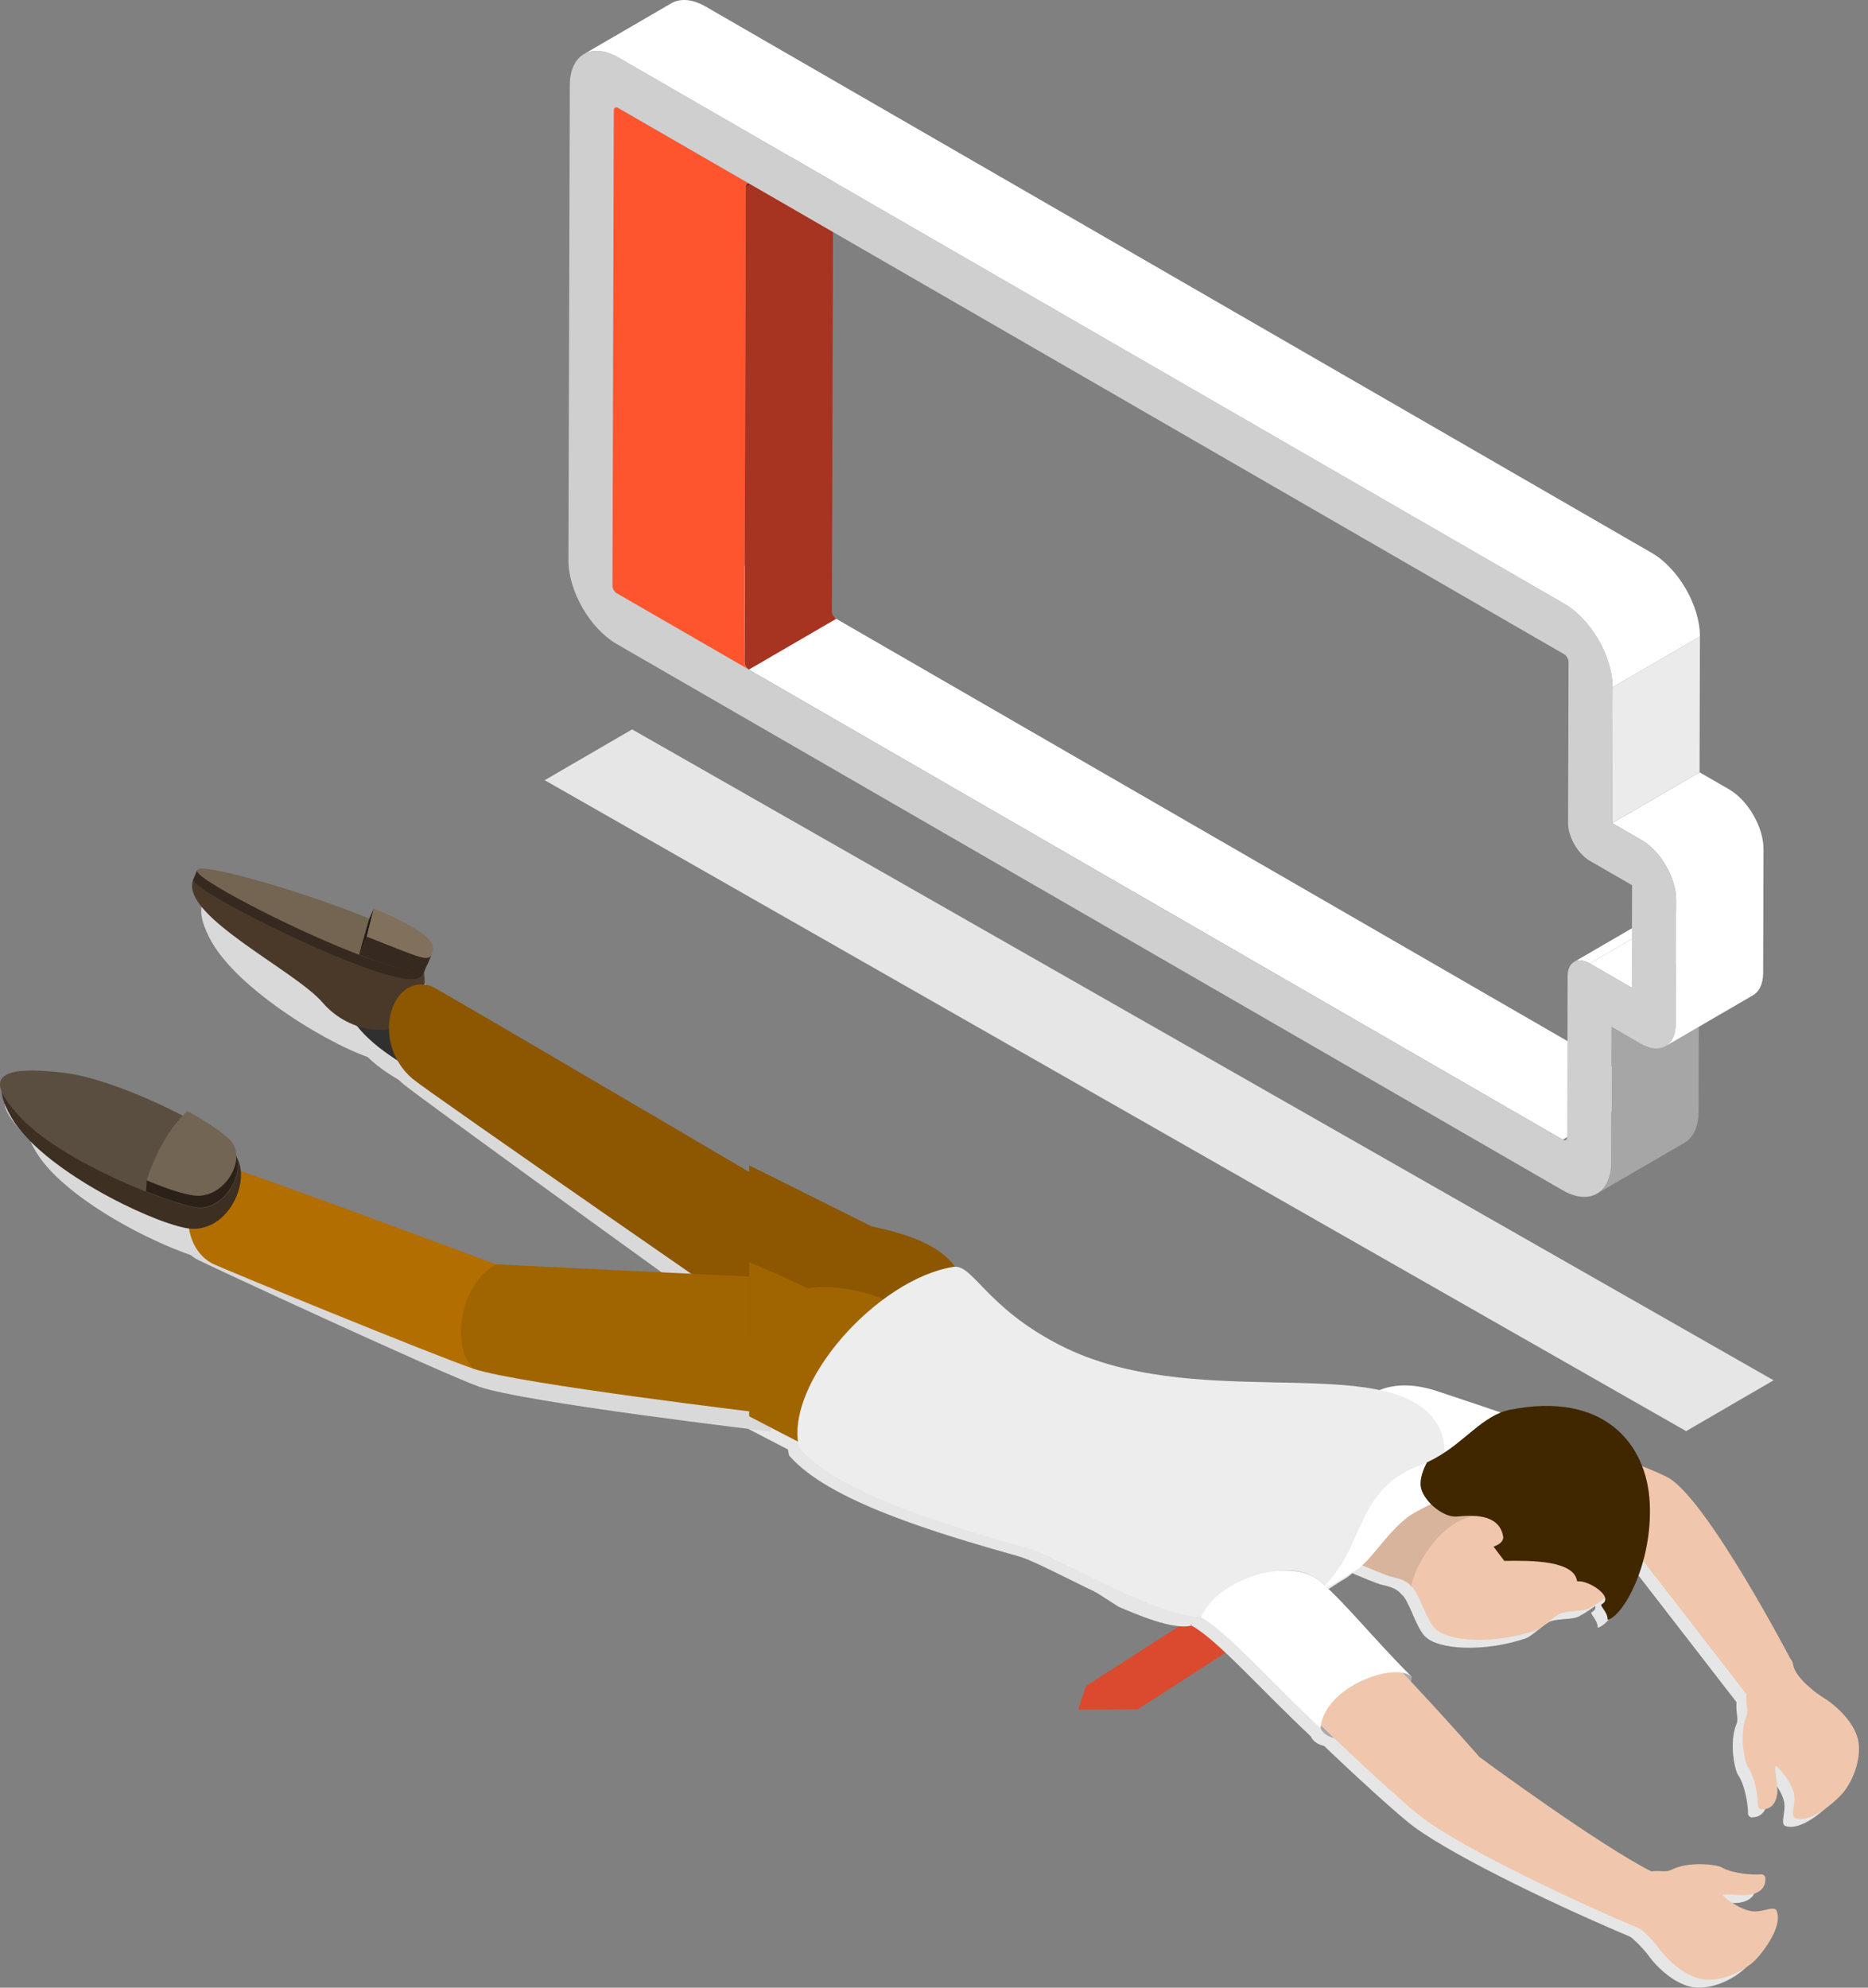 <svg width="141" height="150" viewBox="0 0 141 150" fill="none" xmlns="http://www.w3.org/2000/svg">
<rect x="0" y="0" width="141" height="150" fill="#808080" stroke="none"/>
<g clip-path="url(#clip0_76_68165)">
<path d="M81.976 127.239L81.376 129.019L85.875 129L93.467 124.101C94.348 123.055 91.027 122.815 91.05 121.397L81.976 127.238V127.239Z" fill="#DB4A2E"/>
<g style="mix-blend-mode:multiply">
<path d="M131.352 128.816C133.256 129.404 133.457 127.336 134.552 126.073C134.552 126.073 128.027 113.537 125.062 112.049C121.229 110.127 107.697 106.17 107.697 106.17C104.797 105.24 102.698 105.406 101.89 107.434C100.857 110.03 103.467 111.64 106.185 112.292L122.918 117.915L131.352 128.814V128.816Z" fill="#E6E6E6"/>
<path d="M101.47 107.417C102.278 105.389 104.702 104.609 107.602 105.539C107.602 105.539 113.946 107.612 119.192 109.539C121.221 110.809 120.671 115.87 118.713 116.95L105.866 113.176C103.149 112.524 100.437 110.011 101.47 107.417Z" fill="#E6E6E6"/>
<path d="M55.801 88.539L65.046 93.147C67.974 93.761 70.475 94.665 71.564 96.538L67 110.395C67 110.395 61.994 106.746 55.803 101.862V88.538L55.801 88.539Z" fill="#E6E6E6"/>
<path d="M55.801 95.834C57.312 96.487 58.821 97.163 60.224 97.822C62.332 97.41 66.271 98.382 66.791 99.239L62.805 111.094C62.805 111.094 59.718 109.519 55.801 107.478V95.835V95.834Z" fill="#E6E6E6"/>
<path d="M107.094 107.247C102.724 102.876 89.121 107.098 79.358 102.161C73.635 99.267 72.701 95.958 71.199 96.202C65.439 97.14 58.444 104.994 59.56 109.833C62.507 113.265 70.56 115.662 76.931 117.462C78.999 118.047 86.396 122.526 89.664 122.59C92.447 122.646 95.068 122.279 96.512 121.088C97.372 120.378 99.29 120.69 100.565 119.639C102.464 118.073 103.481 117.576 104.763 116.517C107.316 114.412 109.855 110.008 107.094 107.246V107.247Z" fill="#E6E6E6"/>
<path d="M105.818 127.153C105.818 127.153 105.821 127.153 105.824 127.153C102.903 124.243 100.963 121.747 98.935 119.966C96.624 117.937 92.085 119.727 90.931 122.577C91.759 124.111 95.997 127.34 98.928 131.017C99.784 132.927 105.282 131.348 105.82 127.153H105.818Z" fill="#E6E6E6"/>
<path d="M123.971 141.862C126.263 143.014 124.982 146.958 123.388 146.295C118.175 144.128 110.001 140.254 106.734 137.864C104.695 136.372 93.081 125.587 91.462 122.593C92.617 119.741 96.345 118.917 98.795 120.777C102.629 123.688 110.92 133.188 110.92 133.188C110.92 133.188 119.904 139.82 123.971 141.864V141.862Z" fill="#E6E6E6"/>
<path d="M105.818 127.153C105.818 127.153 105.821 127.153 105.824 127.153C102.904 124.243 100.964 121.747 98.936 119.966C96.624 117.937 91.059 119.807 89.905 122.659C91.843 123.674 95.347 127.689 98.927 131.017C99.169 127.856 104.628 125.946 105.818 127.153Z" fill="#E6E6E6"/>
<path d="M107.665 111C110.324 109.862 110.219 109.158 113.825 108.265C120.098 106.711 121.29 107.522 122.481 112.327C123.486 116.381 123.616 119.436 119.245 121.95C118.725 122.25 117.771 122.115 117.055 122.346C116.673 122.469 115.605 123.482 115.204 123.623C112.193 124.675 108.464 124.56 107.493 123.414C106.788 122.584 106.337 120.714 105.783 120.317C105.338 119.997 107.046 111.266 107.664 111.002L107.665 111Z" fill="#E6E6E6"/>
<path d="M105.785 120.316C105.517 119.99 105.152 119.777 104.319 119.598C103.951 119.519 102.642 118.969 101.561 118.501C100.803 118.172 105.47 112.082 105.47 112.082C105.991 111.722 107.365 112.033 108.034 111.966C110.913 111.68 113.36 110.854 117.068 111.085C114.441 112.632 113.557 114.741 110.828 114.966C107.847 115.211 105.901 119.144 105.786 120.316H105.785Z" fill="#E6E6E6"/>
<path d="M108.568 112.929C108.309 113.915 106.414 114.29 105.231 115.303C103.644 116.657 102.595 118.586 101.387 119.224C100.87 119.497 99.895 120.269 98.944 120.628C101.047 118.26 100.833 117.974 102.287 114.999C103.752 112.001 105.817 111.434 106.869 111.016C107.129 110.913 107.409 110.946 107.449 111.224C107.503 111.596 108.677 112.515 108.568 112.93V112.929Z" fill="#E6E6E6"/>
<path d="M111.986 117.318L112.797 118.39C114.91 118.358 118.083 118.358 118.296 119.942C119.09 119.79 121.157 121.118 120.155 121.66C119.953 121.769 120.624 122.247 120.596 122.836C121.73 122.604 123.997 118.678 123.777 114.022C123.563 109.528 120.286 105.573 113.237 106.984C111.151 107.402 109.849 109.406 107.563 110.648C107.365 110.755 107.165 110.859 106.959 110.957C106.959 110.957 106.397 111.927 106.484 112.746C106.592 113.746 108.109 115.136 109.199 115.04C110.3 114.942 112.39 114.778 112.707 116.529C112.775 116.91 112.413 117.157 111.988 117.316L111.986 117.318Z" fill="#E6E6E6"/>
<path d="M82.786 115.655L79.644 115.052L79.626 118.175L84.438 121.257C85.696 121.793 88.589 123.059 89.952 122.666L82.784 115.654L82.786 115.655Z" fill="#E6E6E6"/>
<path d="M131.408 143.567C130.688 143.712 129.517 143.452 129.302 143.623C129.289 143.659 130.316 144.603 131.411 144.815C132.249 144.979 133.186 144.33 133.368 144.821C133.858 146.139 131.995 148.292 131.675 148.581C130.482 149.658 128.736 150.221 127.543 149.917C126.208 149.578 124.982 148.351 124.449 147.601C124.097 147.107 122.792 145.633 121.849 145.542C119.819 145.347 122.896 141.973 123.752 141.84C124.564 141.713 124.984 141.916 125.377 141.715C126.737 141.015 128.869 141.313 129.219 141.522C129.989 141.979 131.544 142.105 132.169 142.045C132.334 142.029 132.486 142.146 132.501 142.311C132.542 142.819 132.321 143.382 131.409 143.564L131.408 143.567Z" fill="#E6E6E6"/>
<path d="M133.397 135.959C133.485 135.23 133.133 134.084 133.286 133.856C133.321 133.84 134.343 134.79 134.642 135.864C134.871 136.686 134.299 137.671 134.803 137.814C136.156 138.198 138.154 136.17 138.417 135.829C139.396 134.553 139.818 132.769 139.422 131.605C138.978 130.3 137.659 129.175 136.87 128.703C136.35 128.392 134.778 127.207 134.613 126.274C134.258 124.266 131.139 127.6 131.073 128.464C131.012 129.283 131.247 129.685 131.076 130.093C130.486 131.504 130.952 133.605 131.188 133.939C131.706 134.671 131.954 136.21 131.942 136.838C131.939 137.003 132.068 137.146 132.233 137.148C132.743 137.148 133.286 136.883 133.396 135.961L133.397 135.959Z" fill="#E6E6E6"/>
</g>
<path d="M16.616 95.512L19.054 93.001L14.468 87.496L11.101 90.301C11.967 92.675 14.411 94.227 16.616 95.511V95.512Z" fill="#303030"/>
<g style="mix-blend-mode:multiply">
<path d="M32.217 82.61L34.467 79.93L29.494 74.771L26.338 77.812C27.374 80.118 29.925 81.488 32.217 82.609V82.61Z" fill="#D9D9D9"/>
<path d="M30.336 81.719C27.169 78.843 30.416 74.302 33.422 75.364C33.803 75.498 66.445 96.057 66.445 96.057L59.917 103.213C59.917 103.213 31.409 82.692 30.336 81.719Z" fill="#D9D9D9"/>
<path d="M14.819 95.013C11.996 93.398 14.614 88.715 17.792 88.474C18.273 88.437 38.053 96.325 38.053 96.325L60.335 97.654L58.164 108.032C58.164 108.032 39.39 105.823 36.108 104.629C33.143 103.549 15.4 95.343 14.82 95.011L14.819 95.013Z" fill="#D9D9D9"/>
<path d="M1.698 85.494C-0.184 83.367 -0.975 81.567 5.232 82.334C9.1 82.812 15.735 86.096 17.6 87.739C19.466 89.381 17.288 92.982 15.006 92.485C12.103 91.853 4.571 88.744 1.698 85.494Z" fill="#D9D9D9"/>
<path d="M17.578 87.705C16.936 87.138 15.761 86.504 14.293 85.73L11.422 90.422L11.371 91.277C12.824 91.85 14.113 92.263 14.984 92.452C17.266 92.948 19.444 89.347 17.578 87.705Z" fill="#D9D9D9"/>
<path d="M17.668 87.359C17.05 86.764 15.947 85.994 14.478 85.22C13.086 86.526 12.113 88.321 11.412 90.433C12.528 90.928 14.085 91.476 14.997 91.585C17.313 91.863 19.105 88.741 17.669 87.359H17.668Z" fill="#D9D9D9"/>
<path d="M15.776 70.711C15.171 69.485 14.969 68.5 15.47 67.859C16.009 67.168 18.322 67.553 20.135 67.944C23.947 68.763 30.507 72.57 32.205 74.386C33.902 76.203 31.594 80.786 28.364 79.954C25.487 79.214 17.753 74.72 15.777 70.711H15.776Z" fill="#D9D9D9"/>
<path d="M2.706 86.903C2.007 85.727 1.731 84.761 2.18 84.083C2.663 83.353 4.999 83.557 6.837 83.805C10.7 84.327 17.536 87.614 19.37 89.294C21.203 90.973 19.257 95.721 15.973 95.143C13.046 94.627 4.988 90.747 2.707 86.903H2.706Z" fill="#D9D9D9"/>
</g>
<path d="M31.493 80.938L33.932 78.426L29.346 72.921L25.978 75.726C26.844 78.1 29.289 79.652 31.493 80.936V80.938Z" fill="#303030"/>
<path d="M31.993 73.405C32.171 74.369 31.946 75.364 31.495 76.189C31.413 76.34 31.322 76.484 31.226 76.622C30.054 78.294 26.466 78.116 24.355 75.663C22.233 73.199 13.617 69.103 14.568 66.417C14.785 65.8 21.852 68.795 26.397 71.283C30.941 73.771 32.303 72.684 31.994 73.405H31.993Z" fill="#4A3929"/>
<path d="M32.267 72.722L31.98 73.409C31.701 74.077 30.692 74.287 26.133 72.471C21.319 70.554 14.408 66.982 14.591 66.354L14.879 65.667C14.696 66.296 21.608 69.868 26.421 71.784C30.98 73.6 31.987 73.39 32.267 72.722Z" fill="#36291F"/>
<path d="M32.308 72.607C32.089 73.361 31.234 73.701 26.422 71.784C21.608 69.868 14.697 66.296 14.88 65.667C15.063 65.039 22.401 67.141 27.214 69.057C32.026 70.974 32.527 71.853 32.308 72.607Z" fill="#736552"/>
<path d="M32.605 71.993L32.262 72.773C31.996 73.396 31.067 73.599 27.1 72.046L27.686 70.677C31.652 72.23 32.339 72.616 32.605 71.993Z" fill="#36291F"/>
<path d="M27.686 70.677L27.099 72.047L27.87 69.337L28.213 68.557L27.686 70.677Z" fill="#241B15"/>
<path d="M32.648 71.868C32.397 72.679 31.908 72.331 27.684 70.677L28.212 68.557C32.403 70.318 32.85 71.153 32.647 71.868H32.648Z" fill="#80705C"/>
<path d="M31.15 81.42C27.898 78.639 29.505 73.436 32.541 74.407C32.926 74.53 66.17 94.098 66.17 94.098L59.86 101.447C59.86 101.447 32.25 82.361 31.15 81.418V81.42Z" fill="#8C5700"/>
<path d="M17.02 88.023C17.501 87.977 37.454 95.415 37.454 95.415C37.651 98.214 37.184 100.866 35.775 103.305C32.785 102.294 16.579 95.653 15.992 95.334C13.133 93.784 13.85 88.335 17.022 88.023H17.02Z" fill="#B36E00"/>
<path d="M37.454 95.415L61.286 96.563L57.823 106.664C57.823 106.664 39.083 104.424 35.775 103.305C34.032 101.837 34.645 96.848 37.454 95.415Z" fill="#A16500"/>
<path d="M0.856 84.327C0.168 83.145 -0.101 82.178 0.354 81.503C0.843 80.777 3.178 81 5.013 81.263C8.871 81.817 15.679 85.161 17.498 86.856C19.317 88.551 17.333 93.283 14.053 92.677C11.131 92.136 3.105 88.19 0.856 84.327Z" fill="#3D2F22"/>
<path d="M1.357 84.128C-0.525 82.001 -1.315 80.201 4.891 80.968C8.76 81.446 15.394 84.73 17.26 86.373C19.126 88.015 16.947 91.616 14.665 91.119C11.762 90.487 4.231 87.378 1.357 84.128Z" fill="#594E40"/>
<path d="M17.238 86.34C16.595 85.773 15.421 85.139 13.952 84.365L11.081 89.058L11.03 89.912C12.484 90.485 13.773 90.898 14.643 91.087C16.925 91.584 19.104 87.982 17.238 86.34Z" fill="#2B2119"/>
<path d="M17.326 85.994C16.708 85.4 15.605 84.63 14.136 83.855C12.744 85.161 11.771 86.957 11.07 89.068C12.186 89.563 13.743 90.111 14.655 90.221C16.971 90.498 18.763 87.376 17.327 85.994H17.326Z" fill="#736553"/>
<path d="M132.101 128.22C134.005 128.808 134.207 126.74 135.301 125.477C135.301 125.477 128.776 112.941 125.812 111.453C121.978 109.531 108.447 105.574 108.447 105.574C105.546 104.644 103.447 104.81 102.639 106.838C101.606 109.434 104.217 111.044 106.934 111.696L123.667 117.319L132.101 128.218V128.22Z" fill="#F0C7AD"/>
<path d="M102.218 106.819C103.026 104.791 105.45 104.011 108.35 104.942C108.35 104.942 114.694 107.015 119.94 108.942C121.969 110.211 121.419 115.272 119.461 116.352L106.614 112.578C103.897 111.927 101.185 109.414 102.218 106.819Z" fill="white"/>
<path d="M56.55 87.942L65.795 92.55C68.723 93.163 71.225 94.068 72.313 95.941L67.749 109.798C67.749 109.798 62.743 106.149 56.552 101.264V87.94L56.55 87.942Z" fill="#8C5700"/>
<path d="M56.55 95.238C58.061 95.891 59.57 96.567 60.973 97.226C63.081 96.814 67.02 97.786 67.54 98.643L63.554 110.498C63.554 110.498 60.467 108.923 56.55 106.882V95.239V95.238Z" fill="#A16500"/>
<path d="M107.843 106.65C103.473 102.278 89.869 106.501 80.108 101.564C74.385 98.67 73.45 95.361 71.948 95.605C66.189 96.543 59.194 104.397 60.31 109.236C63.257 112.667 71.31 115.065 77.681 116.865C79.748 117.449 87.145 121.929 90.414 121.993C93.197 122.048 95.818 121.682 97.261 120.491C98.122 119.781 100.04 120.092 101.314 119.042C103.213 117.476 104.23 116.979 105.513 115.92C108.065 113.814 110.604 109.411 107.843 106.648V106.65Z" fill="#EDEDED"/>
<path d="M106.568 126.557C106.568 126.557 106.571 126.557 106.574 126.557C103.653 123.647 101.713 121.151 99.685 119.371C97.374 117.341 92.834 119.131 91.68 121.981C92.509 123.515 96.747 126.744 99.678 130.421C100.534 132.331 106.031 130.752 106.569 126.557H106.568Z" fill="#ABABAB"/>
<path d="M124.72 141.265C127.013 142.416 125.731 146.361 124.138 145.698C118.925 143.531 110.75 139.656 107.484 137.266C105.444 135.775 93.831 124.989 92.212 121.996C93.366 119.144 97.094 118.32 99.545 120.18C103.378 123.09 111.669 132.591 111.669 132.591C111.669 132.591 120.653 139.222 124.72 141.266V141.265Z" fill="#F0C7AD"/>
<path d="M106.567 126.557C106.567 126.557 106.57 126.557 106.573 126.557C103.653 123.647 101.713 121.151 99.685 119.37C97.373 117.341 91.808 119.211 90.654 122.063C92.592 123.078 96.097 127.093 99.676 130.421C99.918 127.26 105.377 125.35 106.567 126.557Z" fill="white"/>
<path d="M108.414 110.403C111.073 109.265 110.968 108.561 114.574 107.668C120.848 106.113 122.04 106.924 123.23 111.729C124.236 115.784 124.366 118.839 119.994 121.353C119.476 121.652 118.52 121.518 117.804 121.749C117.423 121.872 116.355 122.884 115.953 123.026C112.942 124.078 109.214 123.962 108.242 122.817C107.538 121.987 107.086 120.117 106.533 119.72C106.087 119.4 107.795 110.669 108.413 110.404L108.414 110.403Z" fill="#F0C7AD"/>
<path d="M106.534 119.72C106.267 119.394 105.901 119.18 105.069 119.002C104.701 118.923 103.391 118.372 102.31 117.905C101.552 117.576 106.22 111.485 106.22 111.485C106.74 111.126 108.115 111.437 108.784 111.37C111.662 111.084 114.109 110.258 117.817 110.489C115.19 112.036 114.307 114.144 111.577 114.369C108.597 114.615 106.651 118.548 106.536 119.72H106.534Z" fill="#D9B49C"/>
<path d="M109.317 112.331C109.059 113.318 107.164 113.693 105.98 114.706C104.394 116.06 103.345 117.988 102.137 118.627C101.619 118.9 100.645 119.671 99.694 120.031C101.796 117.663 101.583 117.376 103.037 114.402C104.502 111.404 106.566 110.837 107.618 110.419C107.878 110.315 108.159 110.349 108.198 110.626C108.252 110.999 109.427 111.918 109.317 112.333V112.331Z" fill="white"/>
<path d="M112.736 116.72L113.547 117.793C115.659 117.76 118.833 117.76 119.046 119.344C119.839 119.192 121.907 120.52 120.904 121.062C120.703 121.172 121.373 121.65 121.346 122.238C122.479 122.006 124.747 118.08 124.526 113.424C124.313 108.93 121.036 104.975 113.987 106.387C111.9 106.805 110.599 108.809 108.312 110.051C108.115 110.157 107.915 110.261 107.709 110.359C107.709 110.359 107.146 111.329 107.234 112.149C107.342 113.148 108.859 114.539 109.948 114.443C111.05 114.345 113.139 114.181 113.456 115.931C113.525 116.313 113.163 116.56 112.737 116.719L112.736 116.72Z" fill="#402700"/>
<path d="M132.157 142.971C131.437 143.116 130.266 142.856 130.052 143.027C130.038 143.063 131.065 144.007 132.16 144.219C132.998 144.383 133.935 143.734 134.117 144.225C134.607 145.543 132.744 147.696 132.424 147.985C131.231 149.062 129.485 149.625 128.292 149.321C126.957 148.982 125.731 147.755 125.198 147.005C124.846 146.511 123.541 145.039 122.598 144.947C120.568 144.751 123.645 141.377 124.501 141.244C125.314 141.117 125.733 141.32 126.126 141.119C127.486 140.419 129.618 140.717 129.968 140.926C130.738 141.383 132.293 141.509 132.918 141.449C133.083 141.433 133.235 141.55 133.25 141.715C133.291 142.223 133.07 142.786 132.158 142.968L132.157 142.971Z" fill="#F0C7AD"/>
<path d="M134.147 135.362C134.235 134.633 133.882 133.488 134.036 133.26C134.071 133.244 135.092 134.194 135.392 135.267C135.621 136.09 135.048 137.075 135.552 137.218C136.905 137.602 138.904 135.574 139.167 135.232C140.146 133.957 140.568 132.173 140.172 131.009C139.728 129.704 138.409 128.579 137.62 128.107C137.1 127.796 135.528 126.611 135.362 125.677C135.007 123.67 131.888 127.004 131.822 127.867C131.761 128.687 131.996 129.089 131.825 129.496C131.235 130.908 131.701 133.009 131.938 133.343C132.455 134.075 132.703 135.614 132.692 136.242C132.689 136.407 132.817 136.55 132.982 136.552C133.492 136.552 134.036 136.287 134.145 135.365L134.147 135.362Z" fill="#F0C7AD"/>
<path d="M117.962 86.006L124.559 82.172L53.158 40.947L46.559 44.782L117.962 86.006Z" fill="white"/>
<path d="M56.295 14.093L62.892 10.258L62.79 46.128C62.79 46.337 62.935 46.594 63.117 46.699L56.52 50.534C56.337 50.429 56.191 50.174 56.192 49.963L56.295 14.093Z" fill="#A63420"/>
<path d="M62.989 10.044L56.391 13.88C56.331 13.915 56.295 13.989 56.295 14.093L62.893 10.258C62.893 10.152 62.931 10.078 62.989 10.044Z" fill="#6E2414"/>
<path d="M46.662 8.149C46.48 8.044 46.331 8.129 46.329 8.339L46.227 44.21C46.227 44.419 46.376 44.677 46.557 44.782L56.518 50.533C56.336 50.428 56.19 50.172 56.191 49.962L56.293 14.091C56.293 13.882 56.441 13.795 56.623 13.9L46.662 8.149Z" fill="#FF552E"/>
<path d="M121.614 87.734L121.644 77.482L128.241 73.647L128.212 83.899C128.209 85.049 127.802 85.858 127.146 86.24L120.548 90.075C121.204 89.693 121.611 88.884 121.614 87.734Z" fill="#A6A6A6"/>
<path d="M125.411 68.757L118.813 72.592C119.114 72.417 119.532 72.442 119.992 72.708L126.59 68.873C126.129 68.607 125.712 68.582 125.411 68.757Z" fill="white"/>
<path d="M126.591 68.873L129.768 70.708L123.169 74.541L119.993 72.708L126.591 68.873Z" fill="white"/>
<path d="M128.285 58.281L130.497 59.557C131.944 60.393 133.117 62.422 133.112 64.084L133.086 73.428C133.083 74.254 132.791 74.834 132.321 75.107L125.723 78.942C126.193 78.669 126.485 78.089 126.488 77.263L126.515 67.919C126.519 66.256 125.346 64.227 123.899 63.392L121.688 62.116L128.285 58.281Z" fill="white"/>
<path d="M121.688 62.114L128.285 58.281L128.315 48.029L121.717 51.864L121.688 62.114Z" fill="#EBEBEB"/>
<path d="M46.674 4.335C44.66 3.172 43.017 4.108 43.01 6.423L42.908 42.293C42.902 44.607 44.534 47.436 46.548 48.599L117.95 89.822C119.965 90.985 121.607 90.048 121.614 87.734L121.643 77.482L123.855 78.759C125.302 79.595 126.484 78.924 126.488 77.262L126.514 67.917C126.519 66.255 125.346 64.225 123.899 63.391L121.687 62.114L121.717 51.862C121.724 49.548 120.09 46.72 118.076 45.557L46.674 4.335ZM46.229 44.21L46.331 8.339C46.331 8.131 46.481 8.044 46.664 8.15L56.625 13.9L118.066 49.373C118.248 49.478 118.397 49.737 118.396 49.946L118.361 62.102C118.358 63.157 119.097 64.44 120.014 64.969L123.192 66.802L123.17 74.54L119.993 72.706C119.075 72.176 118.331 72.604 118.328 73.657L118.293 85.814C118.293 86.023 118.143 86.109 117.96 86.004L46.559 44.781C46.376 44.676 46.227 44.417 46.229 44.208V44.21Z" fill="#CFCFCF"/>
<path d="M50.675 0.247C51.339 -0.139 52.258 -0.086 53.272 0.5L124.674 41.723C126.688 42.886 128.32 45.713 128.315 48.029L121.717 51.864C121.724 49.55 120.091 46.721 118.076 45.558L46.674 4.335C45.66 3.749 44.741 3.696 44.077 4.082L50.675 0.247Z" fill="white"/>
<g style="mix-blend-mode:multiply">
<path d="M127.273 108L133.872 104.164L47.713 55.043L41.115 58.877L127.273 108Z" fill="#E6E6E6"/>
</g>
</g>
<defs>
<clipPath id="clip0_76_68165">
<rect width="140.319" height="150" fill="white"/>
</clipPath>
</defs>
</svg>
